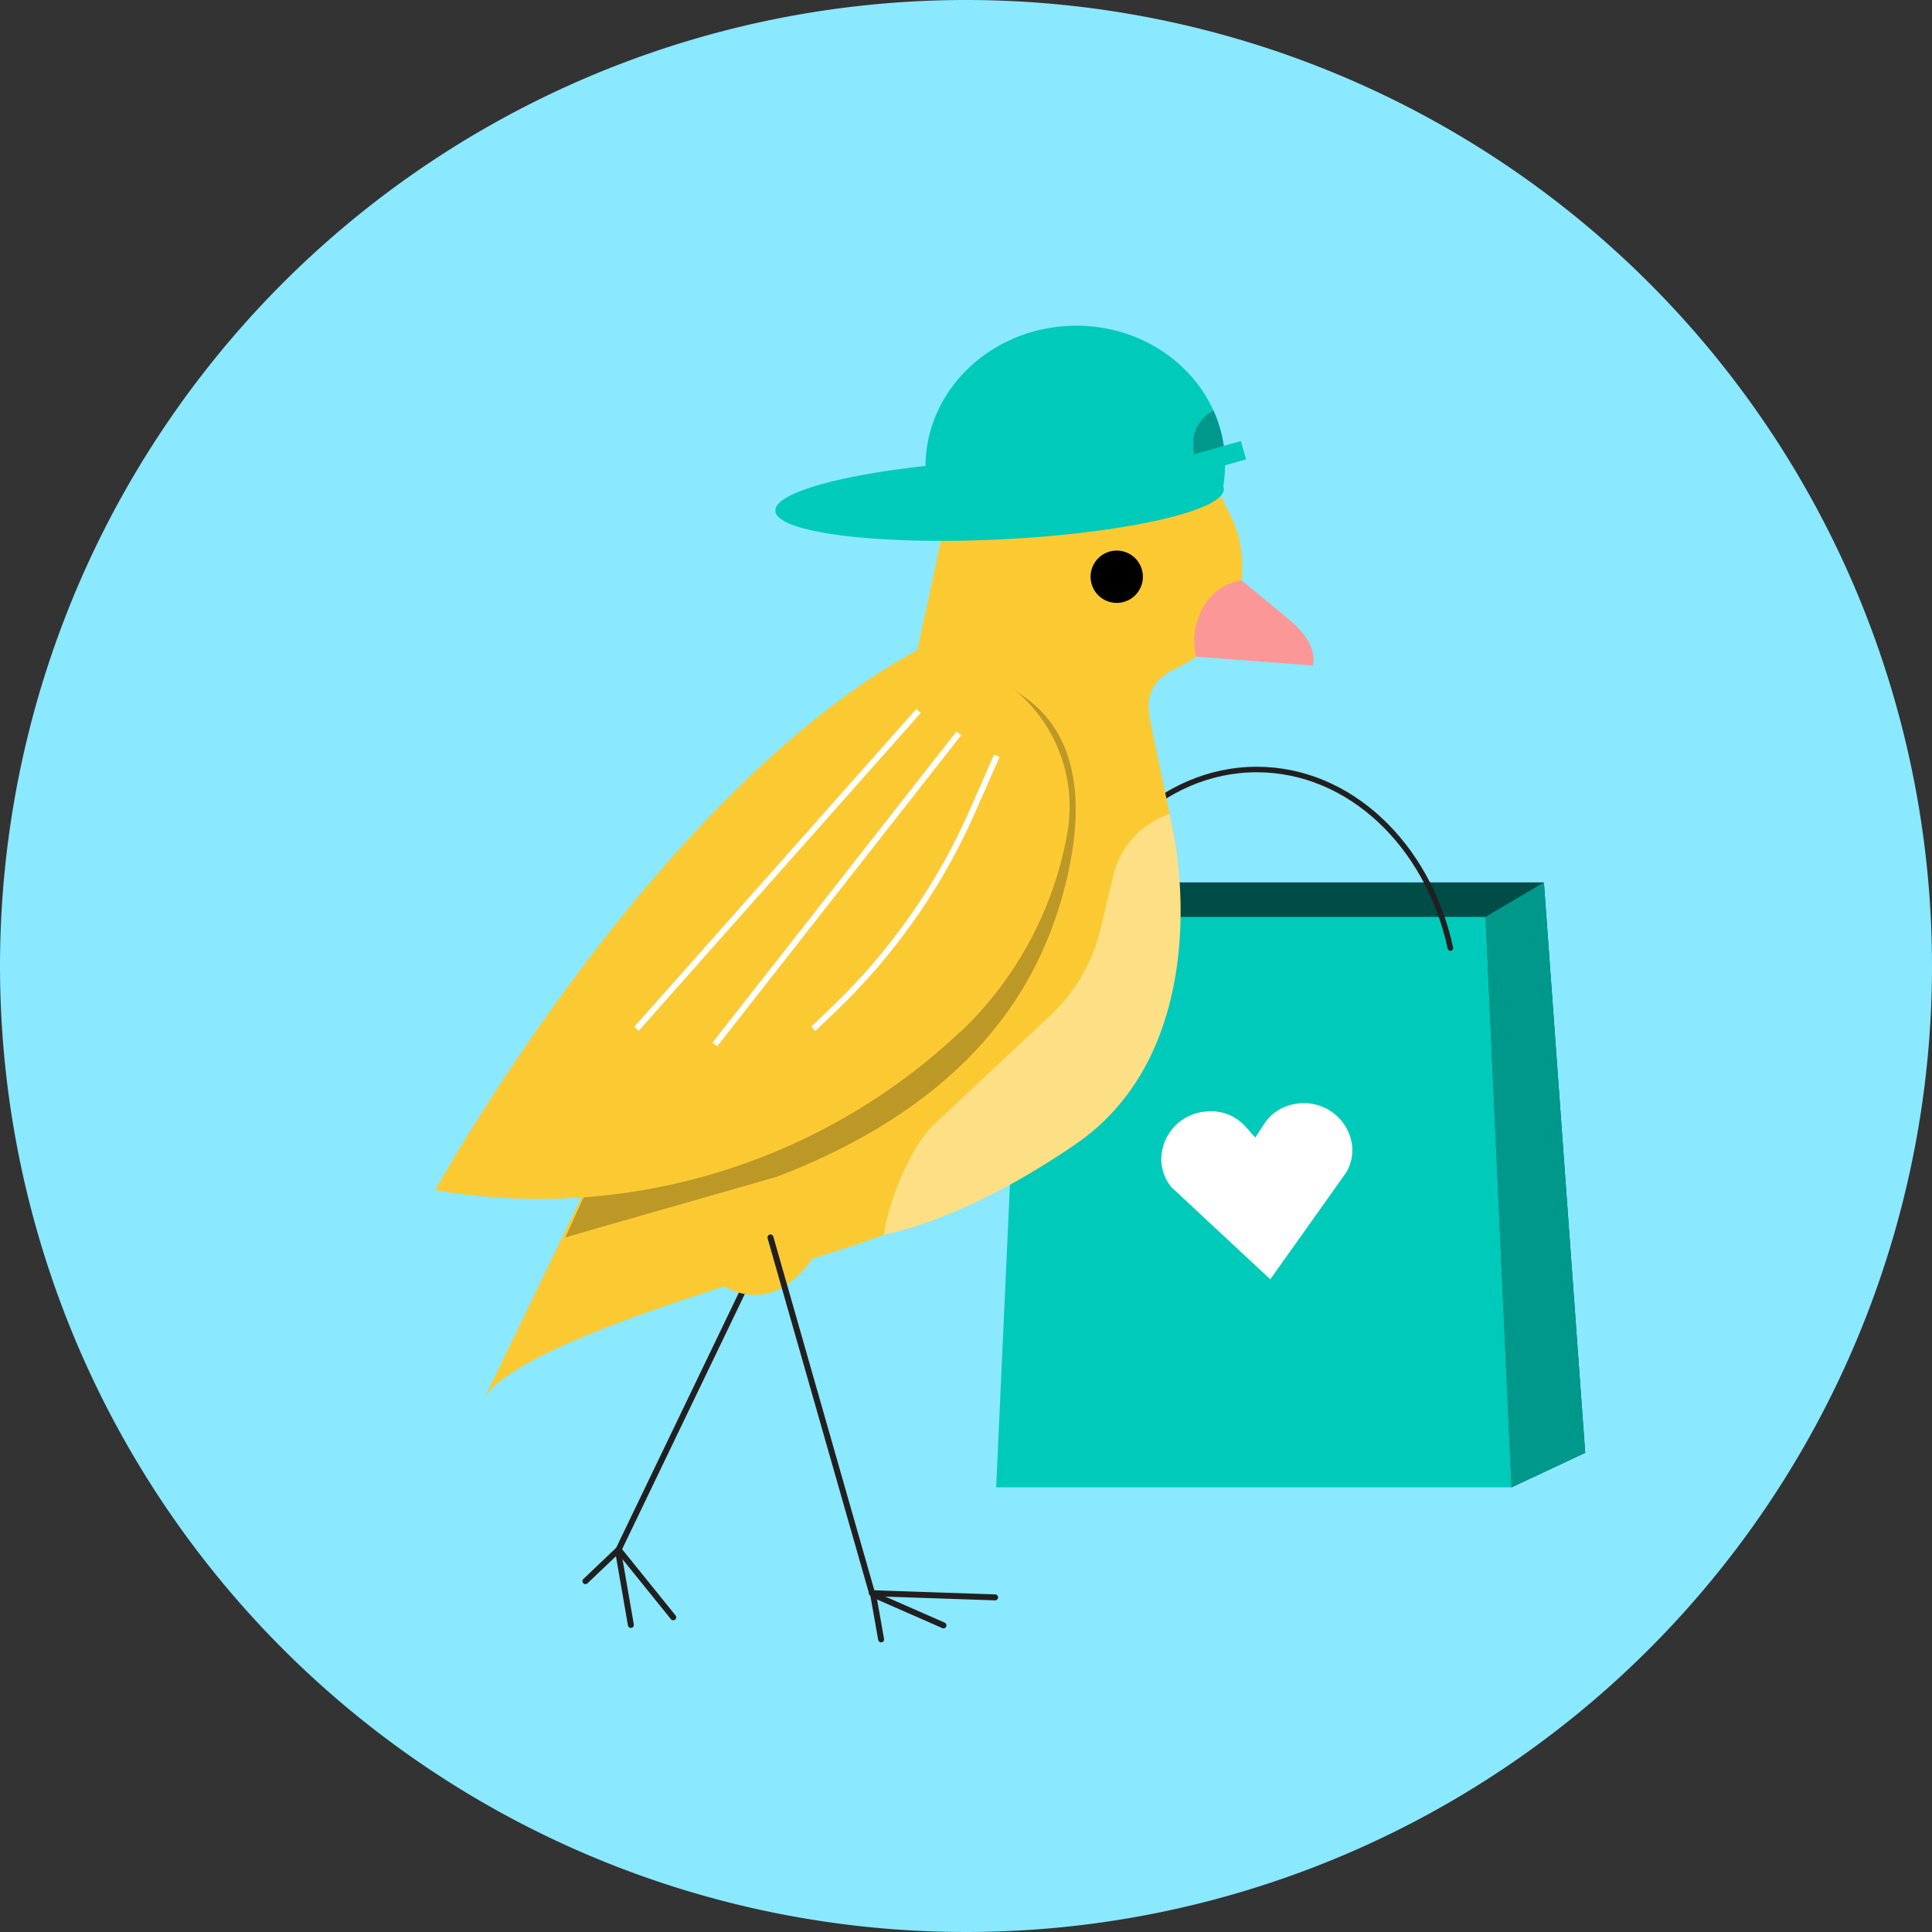 <svg id="Group_2500" data-name="Group 2500" xmlns="http://www.w3.org/2000/svg" xmlns:xlink="http://www.w3.org/1999/xlink" width="167.856" height="167.856" viewBox="0 0 167.856 167.856">
  <rect x="0" y="0" width="167.856" height="167.856" fill="#333333" stroke="none"/>
  <defs>
    <clipPath id="clip-path">
      <rect id="Rectangle_2625" data-name="Rectangle 2625" width="167.856" height="167.856" fill="none"/>
    </clipPath>
  </defs>
  <g id="Group_2500-2" data-name="Group 2500" clip-path="url(#clip-path)">
    <path id="Path_5707" data-name="Path 5707" d="M167.857,83.928A83.928,83.928,0,1,1,83.929,0a83.928,83.928,0,0,1,83.927,83.928" transform="translate(0)" fill="#8ae8ff"/>
    <path id="Path_5708" data-name="Path 5708" d="M169.037,151.436l-6.4,3-36.12-52.56h38.932Z" transform="translate(-31.313 -25.214)" fill="#004c46"/>
    <path id="Path_5709" data-name="Path 5709" d="M180.174,151.436l-6.4,3-2.258-49.561,5.07-3Z" transform="translate(-42.45 -25.214)" fill="#00988b"/>
    <path id="Path_5710" data-name="Path 5710" d="M159.792,155.421H115.015l2.259-49.561h40.259Z" transform="translate(-28.466 -26.2)" fill="#00cab9"/>
    <path id="Path_5711" data-name="Path 5711" d="M134.086,132.533h0a3.938,3.938,0,0,0,.86,2.129l8.6,8.011,6.635-9.33a3.927,3.927,0,0,0,.482-2.245,4.2,4.2,0,0,0-4.635-3.7,4.013,4.013,0,0,0-3.033,1.8l-.748,1.162-.873-.976a4.007,4.007,0,0,0-3.334-1.29l-.026,0a4.2,4.2,0,0,0-3.931,4.441" transform="translate(-33.182 -31.526)" fill="#fff"/>
    <path id="Path_5712" data-name="Path 5712" d="M122.542,105.163c1.682-9.326,8.646-16.317,16.98-16.317,8.094,0,14.894,6.592,16.821,15.513" transform="translate(-30.329 -21.989)" fill="none" stroke="#221f20" stroke-linecap="round" stroke-linejoin="round" stroke-width="0.479"/>
    <line id="Line_739" data-name="Line 739" x1="12.102" y2="25.17" transform="translate(53.741 109.473)" fill="none" stroke="#221f20" stroke-linecap="round" stroke-linejoin="round" stroke-width="0.517"/>
    <line id="Line_740" data-name="Line 740" x1="4.709" y1="5.836" transform="translate(53.783 134.68)" fill="none" stroke="#221f20" stroke-linecap="round" stroke-linejoin="round" stroke-width="0.517"/>
    <line id="Line_741" data-name="Line 741" x1="1.111" y1="6.414" transform="translate(53.701 134.767)" fill="none" stroke="#221f20" stroke-linecap="round" stroke-linejoin="round" stroke-width="0.517"/>
    <line id="Line_742" data-name="Line 742" y1="2.683" x2="2.82" transform="translate(50.864 134.69)" fill="none" stroke="#221f20" stroke-linecap="round" stroke-linejoin="round" stroke-width="0.517"/>
    <path id="Path_5713" data-name="Path 5713" d="M95.434,59.962,92.1,75.578c-.766,6.064-.6.878-3.89,6.028L64.364,116.312l-8.4,17.356c3.369-5.374,28.776-11.747,34.69-14.152l16.659-9.661c5.73-4.6,9.871-18.675,8.368-25.868l-1.825-8.735c-.424-2.032-.413-3.785,2.414-5.04a9.836,9.836,0,0,0,4.474-13.218L120.1,55.7a13.849,13.849,0,0,0-16.28-5.369,13.178,13.178,0,0,0-8.384,9.631" transform="translate(-13.85 -12.25)" fill="#fbca33"/>
    <path id="Path_5714" data-name="Path 5714" d="M127.088,95l-.212-1.015a7.485,7.485,0,0,0-4.9,5.369l-1.083,4.573a15.172,15.172,0,0,1-4.386,7.569l-10.072,9.442c-2.106,1.975-4.012,6.819-4.377,9.591,0,0,6.664-1.011,16.659-7.864S128.59,102.19,127.088,95" transform="translate(-25.259 -23.26)" fill="#fddf85"/>
    <path id="Path_5715" data-name="Path 5715" d="M92.709,131.289l-3.723,2.936a2.558,2.558,0,0,0-.313,3.724,3.47,3.47,0,0,1,0,4.654,12.3,12.3,0,0,1-1.339,1.283,4.978,4.978,0,0,1-5.857.29l-6.11-3.978" transform="translate(-18.652 -32.494)" fill="#fbca33"/>
    <path id="Path_5716" data-name="Path 5716" d="M102.764,78.192l2.488,1.781c4.948,3.543,5.1,10.1,3.346,16.71-2.242,8.468-8.081,18.392-24.893,24.892-16.335,4.668-18.429,5.286-18.429,5.286l8.95-19.63Z" transform="translate(-16.156 -19.352)" fill="#bc9826"/>
    <path id="Path_5717" data-name="Path 5717" d="M92.159,74.065c-23.009,12.524-41.9,46.922-41.9,46.922A53.318,53.318,0,0,0,95.3,107.763l1-.914a31.435,31.435,0,0,0,8.9-17.046,13.174,13.174,0,0,0-9.2-14.734l-3.218-3.988" transform="translate(-12.439 -17.592)" fill="#fbca33"/>
    <path id="Path_5718" data-name="Path 5718" d="M141.986,67l4.252,3.51c2.018,1.714,2.095,3.1,1.969,3.893l-.471-.036-9.7-.737a5.98,5.98,0,0,1,.7-4.413A4.624,4.624,0,0,1,141.986,67" transform="translate(-34.125 -16.583)" fill="#fc9797"/>
    <path id="Path_5719" data-name="Path 5719" d="M93.9,110.984l1.827-1.753a53.785,53.785,0,0,0,12-17.156l2.12-4.817" transform="translate(-23.24 -21.596)" fill="none" stroke="#fff" stroke-miterlimit="10" stroke-width="0.517"/>
    <line id="Line_743" data-name="Line 743" x1="21.198" y2="27.032" transform="translate(62.105 63.717)" fill="#fff"/>
    <line id="Line_744" data-name="Line 744" x1="21.198" y2="27.032" transform="translate(62.105 63.717)" fill="none" stroke="#fff" stroke-miterlimit="10" stroke-width="0.517"/>
    <line id="Line_745" data-name="Line 745" x1="24.504" y2="27.615" transform="translate(55.298 61.773)" fill="#fff"/>
    <line id="Line_746" data-name="Line 746" x1="24.504" y2="27.615" transform="translate(55.298 61.773)" fill="none" stroke="#fff" stroke-miterlimit="10" stroke-width="0.517"/>
    <line id="Line_747" data-name="Line 747" x2="8.802" y2="30.818" transform="translate(66.938 107.509)" fill="none" stroke="#221f20" stroke-linecap="round" stroke-linejoin="round" stroke-width="0.517"/>
    <line id="Line_748" data-name="Line 748" x1="10.707" y1="0.365" transform="translate(75.75 138.418)" fill="none" stroke="#221f20" stroke-linecap="round" stroke-linejoin="round" stroke-width="0.517"/>
    <line id="Line_749" data-name="Line 749" x1="5.961" y1="2.616" transform="translate(76.012 138.6)" fill="none" stroke="#221f20" stroke-linecap="round" stroke-linejoin="round" stroke-width="0.517"/>
    <line id="Line_750" data-name="Line 750" x1="0.68" y1="3.832" transform="translate(75.874 138.6)" fill="none" stroke="#221f20" stroke-linecap="round" stroke-linejoin="round" stroke-width="0.517"/>
    <path id="Path_5720" data-name="Path 5720" d="M129.583,64.048a2.272,2.272,0,1,1-3.188.4,2.272,2.272,0,0,1,3.188-.4" transform="translate(-31.164 -15.733)"/>
    <path id="Path_5721" data-name="Path 5721" d="M128.586,49.132c-.33-6.709-6.417-11.861-13.6-11.508-6.958.342-12.388,5.728-12.416,12.166-7.656.838-13.119,2.389-13.045,3.9.093,1.9,8.89,3.005,19.649,2.476s19.406-2.494,19.312-4.389a.65.65,0,0,0-.052-.212,11.372,11.372,0,0,0,.147-2.431" transform="translate(-22.158 -9.308)" fill="#00cab9"/>
    <rect id="Rectangle_2624" data-name="Rectangle 2624" width="4.472" height="1.653" transform="translate(103.504 39.533) rotate(-15.73)" fill="#00cab9"/>
    <path id="Path_5722" data-name="Path 5722" d="M140.42,50.474a11.433,11.433,0,0,0-.892-3.059,3.194,3.194,0,0,0-1.76,3.039,4.031,4.031,0,0,0,.071.746Z" transform="translate(-34.097 -11.735)" fill="#00988b"/>
  </g>
</svg>
